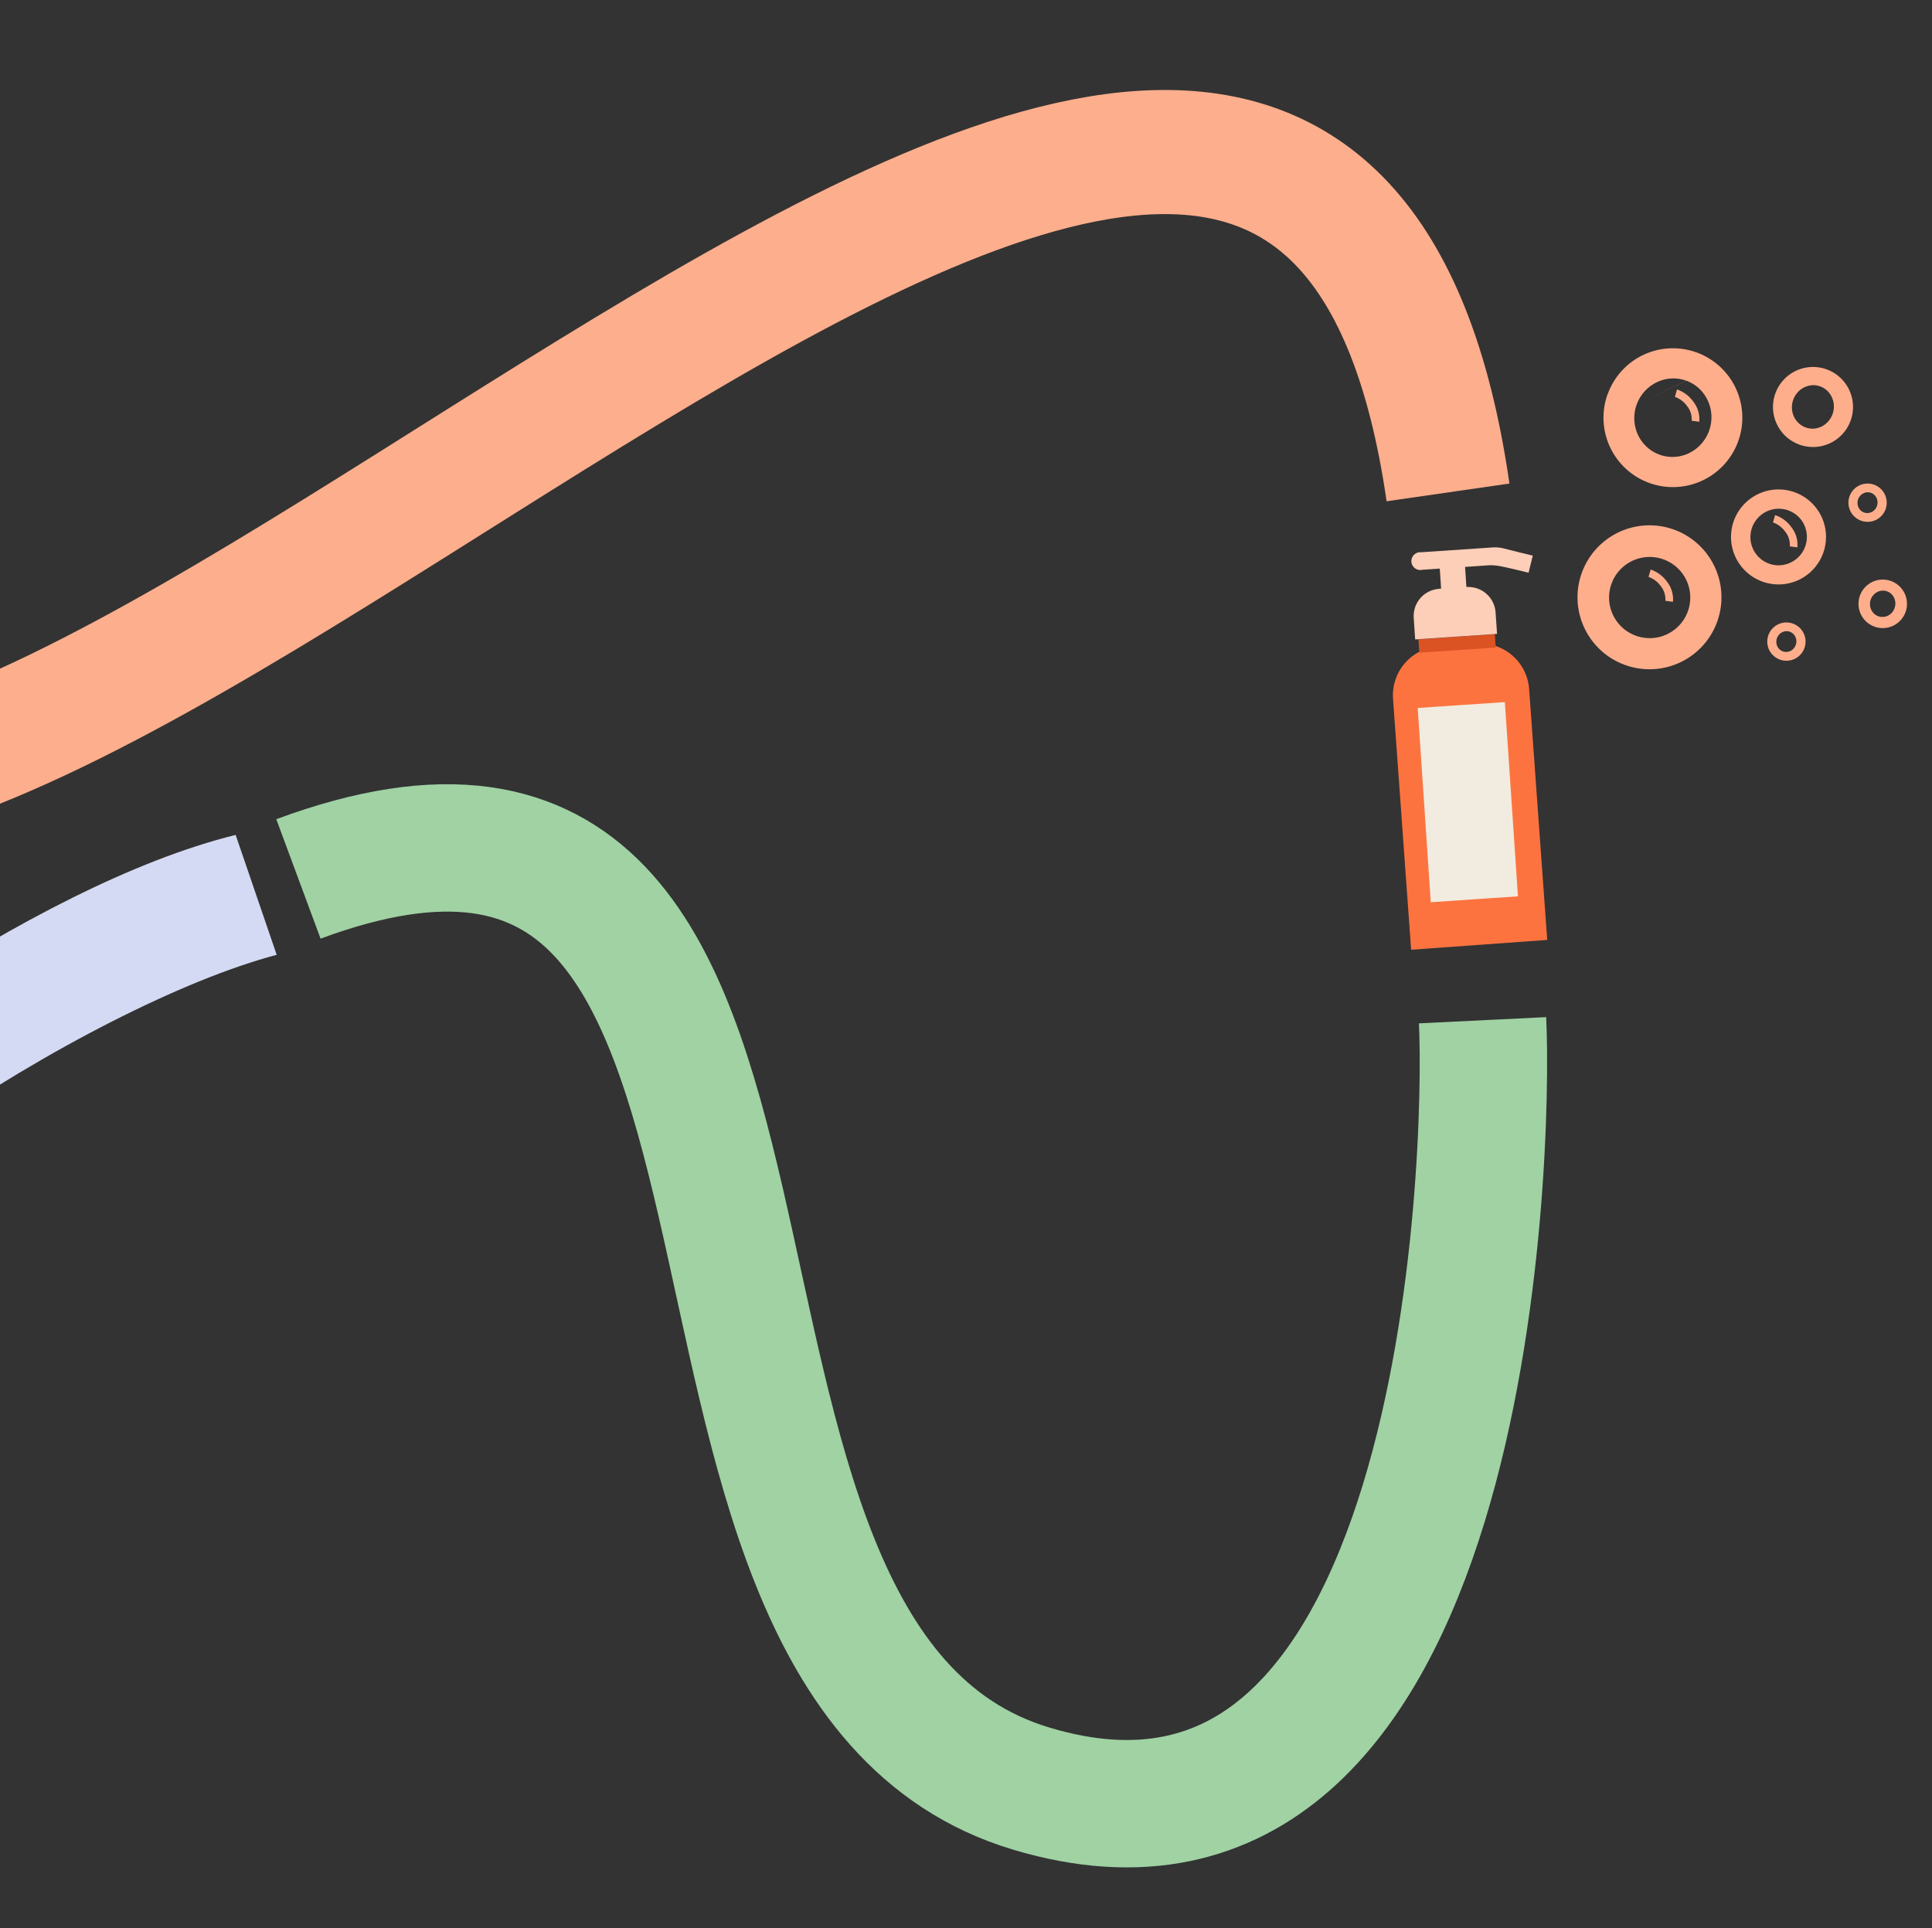 <?xml version="1.0" encoding="UTF-8"?> <svg xmlns="http://www.w3.org/2000/svg" width="521" height="520" viewBox="0 0 521 520" fill="none"><rect x="0" y="0" width="521" height="520" fill="#333333" stroke="none"/> <g clip-path="url(#clip0_922_97)"> <path d="M398.23 173.578L387.891 174.324C384.395 174.576 381.141 176.207 378.847 178.857C376.553 181.508 375.406 184.962 375.658 188.458L380.537 256.132L417.235 253.487L412.356 185.804C412.102 182.311 410.471 179.061 407.823 176.768C405.174 174.476 401.724 173.329 398.23 173.578Z" fill="#FD7340"></path> <path d="M392.841 171.714L403.108 171.023L403.354 174.63L393.088 175.328L382.741 176.021L382.495 172.415L392.841 171.714Z" fill="#DB5223"></path> <path d="M383.28 148.931L391.386 148.386L402.688 147.625C403.581 147.577 404.477 147.658 405.346 147.868C407.236 148.374 412.75 149.7 412.75 149.7L413.344 149.841L412.207 154.456L411.713 154.334C411.713 154.334 406.056 152.913 403.881 152.574C403.192 152.481 402.498 152.434 401.804 152.433L395.08 152.886L395.454 158.453C394.458 158.462 393.337 158.504 392.075 158.58L391.987 158.592C390.726 158.676 389.581 158.786 388.632 158.902L388.26 153.343L383.601 153.662C383.259 153.749 382.901 153.76 382.554 153.694C382.207 153.627 381.879 153.485 381.592 153.278C381.306 153.071 381.069 152.803 380.898 152.494C380.727 152.185 380.626 151.842 380.602 151.489C380.578 151.137 380.632 150.783 380.76 150.454C380.888 150.124 381.086 149.827 381.342 149.583C381.597 149.339 381.904 149.154 382.238 149.041C382.573 148.929 382.929 148.891 383.28 148.931Z" fill="#FDCEB8"></path> <path d="M393.899 190.149L405.812 189.348L409.346 241.732L397.424 242.534L385.833 243.317L382.308 190.933L393.899 190.149Z" fill="#F1ECDF"></path> <path d="M388.337 158.755C389.333 158.624 390.447 158.527 391.724 158.44L391.803 158.43C393.081 158.343 394.219 158.308 395.214 158.299L396.089 158.297C397.937 158.326 399.705 159.049 401.044 160.322C402.382 161.596 403.192 163.327 403.312 165.17L403.706 170.953L401.843 171.084L392.702 171.7L383.487 172.317L381.624 172.448L381.236 166.648C381.106 164.798 381.68 162.968 382.843 161.524C384.007 160.08 385.673 159.13 387.508 158.864L388.337 158.755Z" fill="#FDCEB8"></path> <path d="M399.799 275.146C401.554 311.025 396.245 517.827 278.092 482.365C159.938 446.903 238.894 178.315 80.476 237.035" stroke="#A0D2A4" stroke-width="34.354" stroke-miterlimit="10"></path> <path d="M-98.647 198.626C3.254 298.255 350.762 -142.3 390.485 132.796" stroke="#FDAE8C" stroke-width="33.473" stroke-miterlimit="10"></path> <path fill-rule="evenodd" clip-rule="evenodd" d="M494.282 111.375C494.629 110.232 494.628 109.011 494.28 107.867C493.955 106.784 493.316 105.821 492.442 105.102C491.619 104.426 490.615 104.006 489.555 103.894C488.454 103.793 487.348 104.018 486.374 104.541C485.328 105.112 484.473 105.979 483.918 107.034C483.363 108.088 483.131 109.283 483.253 110.469C483.362 111.62 483.812 112.713 484.546 113.607C485.234 114.445 486.155 115.061 487.192 115.379C487.871 115.583 488.583 115.654 489.288 115.586C490.027 115.511 490.743 115.292 491.397 114.941C492.079 114.57 492.683 114.071 493.175 113.471C493.677 112.851 494.053 112.139 494.282 111.375ZM485.749 120.082C488.225 120.84 490.892 120.683 493.262 119.639C495.632 118.595 497.548 116.733 498.66 114.394C499.772 112.055 500.006 109.394 499.32 106.897C498.634 104.4 497.073 102.232 494.921 100.79C492.77 99.348 490.172 98.727 487.601 99.041C485.03 99.355 482.658 100.582 480.917 102.499C479.175 104.417 478.181 106.896 478.116 109.485C478.051 112.074 478.918 114.601 480.56 116.604C481.91 118.248 483.715 119.458 485.749 120.082Z" fill="#FFAE8C"></path> <path fill-rule="evenodd" clip-rule="evenodd" d="M510.97 163.825C511.18 163.133 511.179 162.393 510.969 161.7C510.772 161.044 510.384 160.46 509.855 160.025C509.356 159.615 508.748 159.36 508.105 159.293C507.438 159.231 506.768 159.368 506.178 159.685C505.544 160.031 505.027 160.556 504.69 161.195C504.354 161.834 504.214 162.558 504.287 163.276C504.353 163.974 504.626 164.636 505.071 165.177C505.488 165.685 506.046 166.059 506.674 166.251C507.085 166.375 507.517 166.417 507.944 166.377C508.392 166.331 508.826 166.199 509.222 165.986C509.635 165.761 510.001 165.459 510.299 165.095C510.603 164.72 510.831 164.288 510.97 163.825ZM505.799 169.1C507.3 169.56 508.915 169.464 510.351 168.832C511.787 168.199 512.948 167.072 513.622 165.655C514.296 164.237 514.438 162.625 514.022 161.112C513.606 159.599 512.66 158.286 511.357 157.412C510.053 156.538 508.479 156.162 506.922 156.352C505.364 156.543 503.927 157.286 502.872 158.448C501.817 159.609 501.215 161.112 501.175 162.68C501.135 164.249 501.661 165.78 502.656 166.993C503.474 167.989 504.567 168.722 505.799 169.1Z" fill="#FFAE8C"></path> <path fill-rule="evenodd" clip-rule="evenodd" d="M506.197 136.347C506.363 135.8 506.362 135.216 506.196 134.669C506.04 134.151 505.734 133.691 505.317 133.347C504.923 133.023 504.442 132.822 503.935 132.769C503.409 132.72 502.88 132.828 502.414 133.078C501.914 133.351 501.505 133.766 501.239 134.271C500.974 134.775 500.863 135.347 500.921 135.914C500.973 136.464 501.189 136.987 501.54 137.415C501.869 137.816 502.309 138.11 502.805 138.262C503.13 138.36 503.471 138.394 503.808 138.361C504.161 138.326 504.504 138.221 504.817 138.053C505.143 137.876 505.432 137.637 505.667 137.35C505.907 137.053 506.087 136.713 506.197 136.347ZM502.115 140.512C503.299 140.874 504.575 140.799 505.709 140.3C506.842 139.8 507.759 138.91 508.291 137.791C508.823 136.672 508.935 135.4 508.606 134.205C508.278 133.011 507.531 131.974 506.502 131.284C505.473 130.594 504.231 130.297 503.001 130.447C501.771 130.598 500.637 131.185 499.804 132.102C498.971 133.019 498.495 134.205 498.464 135.443C498.433 136.682 498.848 137.89 499.633 138.848C500.279 139.635 501.142 140.213 502.115 140.512Z" fill="#FFAE8C"></path> <path fill-rule="evenodd" clip-rule="evenodd" d="M484.308 173.806C484.474 173.259 484.474 172.675 484.308 172.128C484.152 171.61 483.846 171.149 483.428 170.805C483.034 170.482 482.554 170.281 482.047 170.227C481.521 170.179 480.992 170.287 480.526 170.537C480.025 170.81 479.617 171.225 479.351 171.729C479.086 172.234 478.975 172.805 479.033 173.372C479.085 173.923 479.301 174.446 479.652 174.873C479.981 175.274 480.421 175.569 480.917 175.721C481.242 175.818 481.582 175.852 481.92 175.82C482.273 175.784 482.616 175.679 482.929 175.511C483.255 175.334 483.544 175.095 483.779 174.808C484.019 174.512 484.199 174.171 484.308 173.806ZM480.227 177.97C481.411 178.333 482.687 178.258 483.82 177.758C484.954 177.259 485.87 176.369 486.402 175.25C486.934 174.131 487.046 172.858 486.718 171.664C486.39 170.469 485.643 169.432 484.614 168.743C483.585 168.053 482.342 167.756 481.113 167.906C479.883 168.056 478.748 168.643 477.916 169.56C477.083 170.477 476.607 171.663 476.576 172.902C476.545 174.14 476.96 175.349 477.745 176.307C478.391 177.093 479.254 177.672 480.227 177.97Z" fill="#FFAE8C"></path> <path fill-rule="evenodd" clip-rule="evenodd" d="M486.338 148.441C487.057 147.113 487.367 145.601 487.229 144.097C487.091 142.592 486.511 141.162 485.562 139.987C484.85 139.115 483.954 138.412 482.938 137.929C481.921 137.446 480.811 137.194 479.685 137.192C478.56 137.189 477.448 137.437 476.43 137.916C475.412 138.395 474.512 139.094 473.797 139.963C472.83 141.125 472.229 142.548 472.072 144.052C471.914 145.555 472.206 147.072 472.911 148.409C473.73 149.967 475.066 151.191 476.689 151.871C478.312 152.551 480.121 152.645 481.805 152.136C483.744 151.549 485.373 150.222 486.338 148.441ZM492.371 143.616C492.642 146.565 491.884 149.517 490.227 151.971C488.57 154.426 486.115 156.232 483.278 157.083C480.747 157.839 478.043 157.793 475.538 156.953C473.033 156.113 470.849 154.52 469.285 152.39C467.72 150.261 466.853 147.7 466.8 145.058C466.748 142.417 467.513 139.823 468.992 137.634C470.47 135.444 472.589 133.765 475.059 132.826C477.529 131.887 480.229 131.735 482.788 132.39C485.348 133.045 487.643 134.475 489.358 136.484C491.074 138.494 492.126 140.985 492.371 143.616Z" fill="#FFAE8C"></path> <path fill-rule="evenodd" clip-rule="evenodd" d="M441.379 109.029C440.64 111.035 440.512 113.215 441.01 115.293C441.495 117.301 442.562 119.12 444.075 120.525C445.566 121.898 447.43 122.797 449.431 123.11C451.433 123.423 453.483 123.135 455.321 122.282C457.233 121.396 458.839 119.963 459.936 118.164C461.055 116.339 461.606 114.223 461.52 112.084C461.438 109.988 460.739 107.963 459.51 106.263C458.319 104.618 456.665 103.363 454.759 102.659M441.379 109.029C442.358 106.367 444.353 104.201 446.926 103.006C448.149 102.438 449.471 102.116 450.818 102.06C452.165 102.004 453.51 102.214 454.775 102.678M433.567 106.164C432.067 110.228 432.023 114.686 433.442 118.779C434.861 122.871 437.655 126.345 441.348 128.609C445.041 130.872 449.405 131.785 453.696 131.191C457.987 130.598 461.939 128.535 464.879 125.354C467.82 122.173 469.566 118.071 469.821 113.747C470.076 109.423 468.823 105.144 466.277 101.64C463.73 98.136 460.048 95.623 455.856 94.53C451.665 93.436 447.224 93.831 443.29 95.644C441.06 96.676 439.055 98.137 437.39 99.944C435.726 101.751 434.434 103.869 433.589 106.176L433.567 106.164Z" fill="#FFAE8C"></path> <path fill-rule="evenodd" clip-rule="evenodd" d="M455.36 164.291C456.139 161.687 455.922 158.886 454.751 156.433C453.581 153.979 451.539 152.049 449.025 151.017C446.51 149.984 443.701 149.924 441.144 150.847C438.587 151.77 436.465 153.611 435.19 156.012C433.914 158.412 433.577 161.202 434.244 163.837C434.91 166.472 436.533 168.766 438.796 170.272C441.059 171.778 443.801 172.388 446.49 171.985C449.178 171.582 451.621 170.193 453.342 168.09C454.258 166.968 454.943 165.678 455.36 164.291ZM463.387 155.435C464.741 159.887 464.449 164.678 462.566 168.934C460.683 173.19 457.334 176.628 453.128 178.621C448.923 180.614 444.141 181.029 439.655 179.792C435.168 178.555 431.276 175.747 428.687 171.88C426.097 168.013 424.983 163.344 425.548 158.724C426.113 154.105 428.319 149.842 431.763 146.713C435.208 143.583 439.662 141.796 444.315 141.676C448.967 141.556 453.507 143.111 457.109 146.058C460.088 148.493 462.274 151.759 463.388 155.441L463.387 155.435Z" fill="#FFAE8C"></path> <path fill-rule="evenodd" clip-rule="evenodd" d="M454.922 109.472C454.114 108.341 452.975 107.487 451.663 107.027L452.226 105.034C453.977 105.622 455.499 106.744 456.578 108.242C457.824 109.792 458.421 111.764 458.245 113.744L456.197 113.47C456.3 112.023 455.844 110.592 454.922 109.472Z" fill="#FFAE8C"></path> <path fill-rule="evenodd" clip-rule="evenodd" d="M447.827 158.029C447.016 156.898 445.875 156.044 444.561 155.585L445.125 153.599C446.875 154.184 448.397 155.304 449.476 156.8C450.726 158.348 451.326 160.32 451.149 162.301L449.102 162.034C449.205 160.585 448.749 159.152 447.827 158.029Z" fill="#FFAE8C"></path> <path fill-rule="evenodd" clip-rule="evenodd" d="M481.383 143.342C480.574 142.208 479.433 141.354 478.117 140.898L478.681 138.911C480.433 139.492 481.957 140.613 483.033 142.113C484.283 143.66 484.883 145.632 484.706 147.614L482.659 147.346C482.762 145.897 482.305 144.464 481.383 143.342Z" fill="#FFAE8C"></path> <path d="M74.616 257.504L63.544 225.165C8.266 238.83 -64.699 293.154 -103.995 328.018C-117.972 340.42 -127.69 350.359 -130.836 355.131L-94.597 381.16C-72.404 331.982 24.687 270.681 74.616 257.504Z" fill="#D4DAF3"></path> </g> <defs> <clipPath id="clip0_922_97"> <rect width="521" height="520" fill="white"></rect> </clipPath> </defs> </svg> 